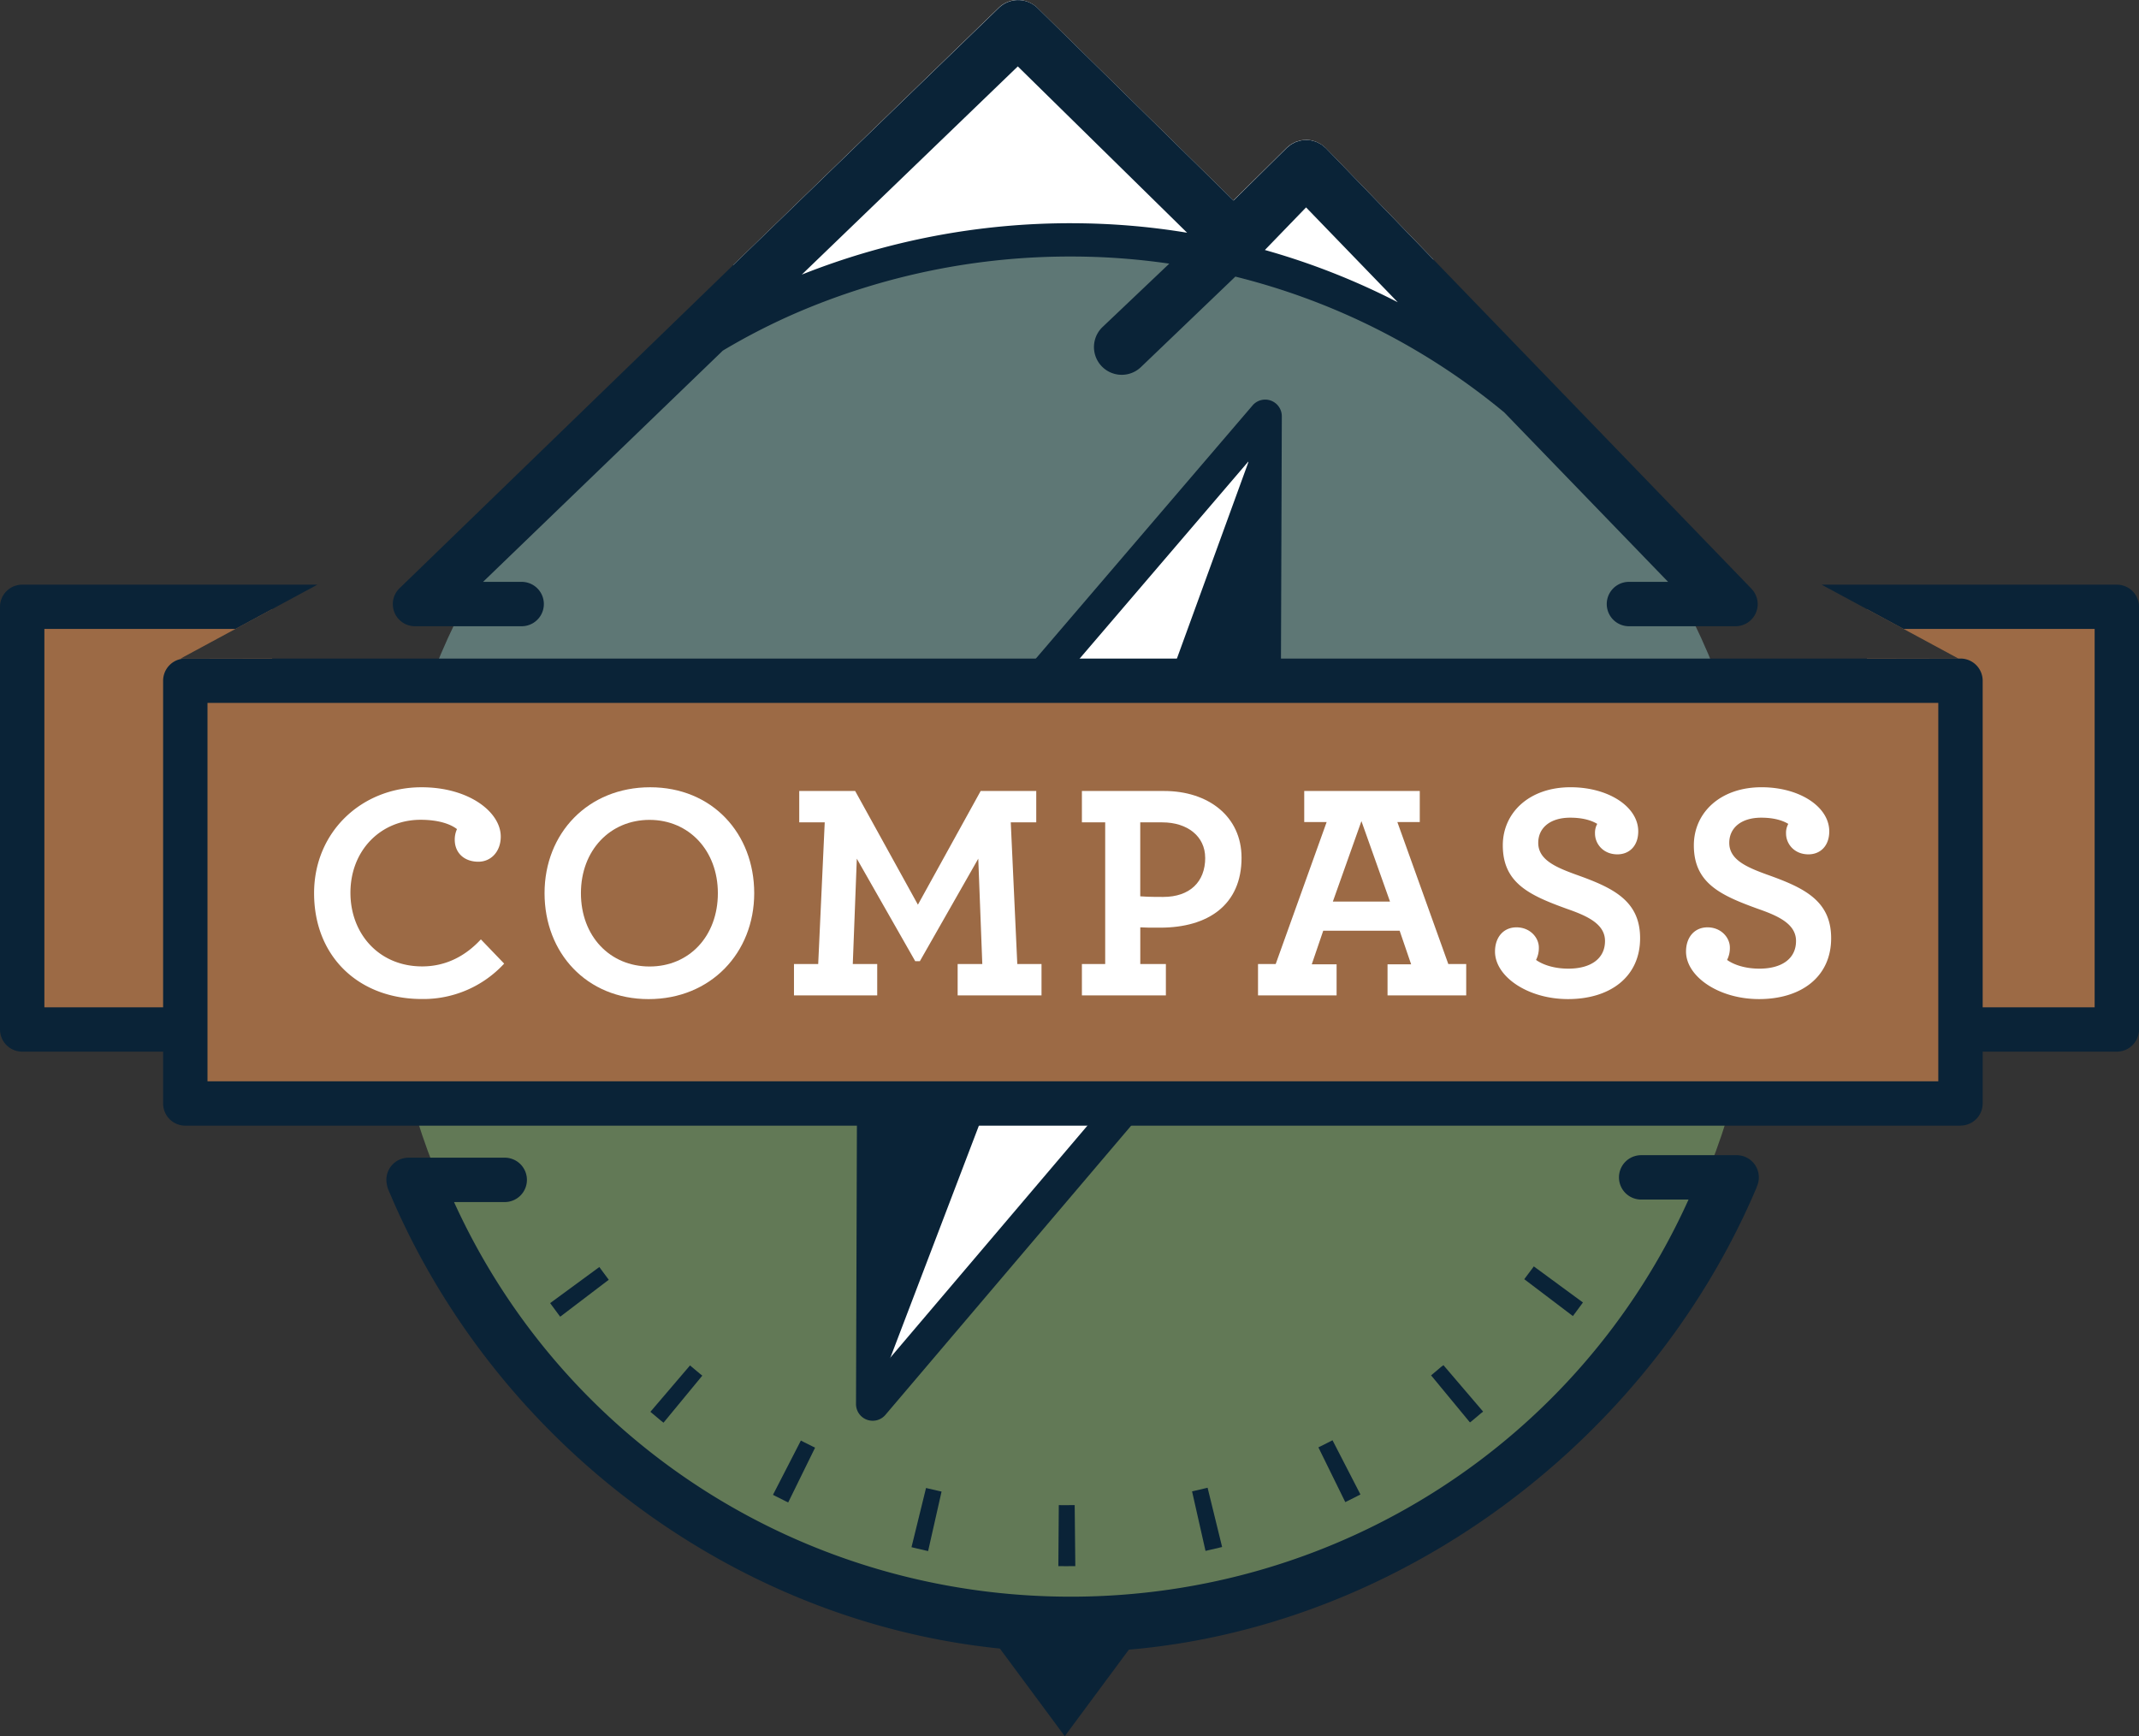 <?xml version="1.0" encoding="UTF-8"?> <svg xmlns="http://www.w3.org/2000/svg" id="Layer_1" data-name="Layer 1" viewBox="0 0 954.39 774.66"><rect x="0" y="0" width="954.39" height="774.66" fill="#333333" stroke="none"/><defs><style>.cls-1{fill:#fff;}.cls-2{fill:#627956;}.cls-3{fill:#9c6a45;}.cls-4{fill:#0a2337;}.cls-5{fill:#5e7775;}</style></defs><title>compasslogo</title><path class="cls-1" d="M662.32,228.4v24H350V230.89L468.42,116.14a12.35,12.35,0,0,1,17.25.08l87.44,85.89,23.75-23.46c.28-.28.6-.48.9-.73s.6-.53.93-.75a12.24,12.24,0,0,1,1.23-.67c.31-.16.6-.35.92-.48a12.39,12.39,0,0,1,1.43-.44,9.26,9.26,0,0,1,.9-.26,12.53,12.53,0,0,1,1.73-.18c.22,0,.44-.06.66-.06h0a11.47,11.47,0,0,1,2.41.25c.18,0,.34.11.52.15a11.52,11.52,0,0,1,1.81.57,8.73,8.73,0,0,1,.8.42,12.71,12.71,0,0,1,1.35.74,12,12,0,0,1,1.11.92c.25.21.52.39.76.62l0,0a.34.34,0,0,0,.06.06Z" transform="translate(-22.8 -112.67)"></path><path class="cls-2" d="M195.44,508.35c-.18,4.23-.32,8.46-.32,12.72C195.12,690,332.09,827,501.05,827S807,690,807,521.07c0-4.26-.15-8.49-.32-12.72Z" transform="translate(-22.8 -112.67)"></path><polygon class="cls-3" points="873.85 293.86 832.98 271.78 832.98 270.73 944.5 270.73 944.5 459.35 832.98 459.35 832.98 293.79 873.85 293.86"></polygon><path class="cls-4" d="M896.65,562.12H957.4V393.29H872.15l-36.58-19.75c.14,0,.27,0,.41,0H967.3a9.9,9.9,0,0,1,9.9,9.89V572a9.9,9.9,0,0,1-9.9,9.9H896.65Z" transform="translate(-22.8 -112.67)"></path><polygon class="cls-3" points="80.55 293.86 121.43 271.78 121.43 270.73 9.9 270.73 9.9 459.35 121.43 459.35 121.43 293.79 80.55 293.86"></polygon><path class="cls-5" d="M809.35,523.49c-.59-169.12-137.84-306-307.1-306s-306.51,136.91-307.1,306Z" transform="translate(-22.8 -112.67)"></path><polygon class="cls-4" points="475.55 671.58 472.42 671.57 472.22 698.79 475.54 698.81 479.79 698.79 479.51 671.56 475.55 671.58"></polygon><path class="cls-4" d="M437.18,776.88l-1.2-.29L429.5,803l1.2.3c1.65.4,3.32.8,5,1.17l1.21.27,6-26.55-1.2-.27C440.17,777.6,438.68,777.25,437.18,776.88Z" transform="translate(-22.8 -112.67)"></path><path class="cls-4" d="M560.36,776.78q-2.22.54-4.47,1.05l-1.21.27,6,26.56,1.21-.28q2.5-.55,5-1.17l1.2-.29-6.48-26.44Z" transform="translate(-22.8 -112.67)"></path><path class="cls-4" d="M381.24,756l-1.1-.57-12.45,24.21,1.1.57c1.52.78,3,1.54,4.58,2.3l1.11.54,12-24.45-1.11-.54Q383.28,757,381.24,756Z" transform="translate(-22.8 -112.67)"></path><path class="cls-4" d="M616.25,755.86c-1.35.7-2.72,1.39-4.09,2.06l-1.11.55,12,24.43,1.11-.55c1.52-.75,3-1.51,4.54-2.29l1.11-.57L617.35,755.3Z" transform="translate(-22.8 -112.67)"></path><path class="cls-4" d="M331.62,722.71l-.94-.81L313,742.6l.94.8c1.29,1.1,2.6,2.19,3.91,3.28l1,.78,17.31-21-1-.79Q333.37,724.21,331.62,722.71Z" transform="translate(-22.8 -112.67)"></path><path class="cls-4" d="M665.82,722.55q-1.76,1.5-3.54,3l-.95.79,17.34,21,1-.78c1.3-1.08,2.59-2.16,3.87-3.26l1-.8-17.69-20.7Z" transform="translate(-22.8 -112.67)"></path><path class="cls-4" d="M290.94,679l-.73-1-21.94,16.11.73,1c1,1.36,2,2.72,3,4.06l.75,1,21.67-16.49-.75-1C292.77,681.42,291.85,680.18,290.94,679Z" transform="translate(-22.8 -112.67)"></path><path class="cls-4" d="M707.16,677.72l-.73,1c-.92,1.24-1.84,2.48-2.78,3.71l-.74,1,21.69,16.45.75-1q1.53-2,3-4.06l.74-1Z" transform="translate(-22.8 -112.67)"></path><path class="cls-1" d="M713.54,504.07h-117v-3.72a79.17,79.17,0,0,0-5.94-30.42l-1.41-3.47L696.84,424.2l1.43,3.28a177,177,0,0,1,15.27,72.87Zm-109.63-7.43H706.09a168.8,168.8,0,0,0-13.23-62.9l-94,36.92A84.62,84.62,0,0,1,603.91,496.64Z" transform="translate(-22.8 -112.67)"></path><path class="cls-1" d="M404.81,504.07H287.88v-3.72a176.74,176.74,0,0,1,15.31-73l1.43-3.28,107.45,42.62-1.39,3.46a79.08,79.08,0,0,0-5.87,30.22Zm-109.47-7.43H397.46a85.31,85.31,0,0,1,5-25.79L308.59,433.6A168.45,168.45,0,0,0,295.34,496.64Z" transform="translate(-22.8 -112.67)"></path><polygon class="cls-1" points="389.89 462.01 389.37 626.5 510.24 484.18 389.89 462.01"></polygon><path class="cls-4" d="M412.17,746.59a7.43,7.43,0,0,1-7.43-7.45l.53-164.48A7.39,7.39,0,0,1,408,569a7.46,7.46,0,0,1,6.08-1.59l120.35,22.17a7.43,7.43,0,0,1,4.32,12.11L417.83,744A7.42,7.42,0,0,1,412.17,746.59Zm7.91-163-.42,135.29,99.41-117Z" transform="translate(-22.8 -112.67)"></path><polygon class="cls-4" points="389.64 466.57 389.37 626.5 442.84 486.33 389.64 466.57"></polygon><polygon class="cls-1" points="563.92 350.26 564.45 185.77 457.5 310.74 563.92 350.26"></polygon><path class="cls-4" d="M586.72,470.35a7.53,7.53,0,0,1-2.59-.46L477.72,430.37a7.42,7.42,0,0,1-3.06-11.79l107-125a7.42,7.42,0,0,1,13.07,4.85L594.15,463a7.43,7.43,0,0,1-7.43,7.4Zm-93.86-50.2,86.47,32.11.44-133.65Z" transform="translate(-22.8 -112.67)"></path><polygon class="cls-4" points="564.87 350.6 564.45 185.77 511.65 330.85 564.87 350.6"></polygon><rect class="cls-3" x="82.67" y="303.74" width="792.06" height="188.62"></rect><path class="cls-4" d="M897.54,614.93H105.48a9.9,9.9,0,0,1-9.9-9.9V416.41a9.9,9.9,0,0,1,9.9-9.9H897.54a9.9,9.9,0,0,1,9.9,9.9V605a9.9,9.9,0,0,1-9.9,9.9Zm-782.16-19.8H887.64V426.3H115.38V595.13Z" transform="translate(-22.8 -112.67)"></path><path class="cls-1" d="M162.94,511.2c0-27.44,21.34-47.26,47.95-47.26,21.2,0,35.34,11.09,35.34,22,0,6.65-4.3,11.22-10,11.22-6.24,0-10.53-3.88-10.53-9.84a11.25,11.25,0,0,1,1-4.71c-2.64-2.08-7.9-4.16-16.22-4.16-17.74,0-31.32,13.58-31.32,32.57,0,18.29,12.75,32.85,32,32.85,10.68,0,19.41-4.71,26.2-12.06l10.39,10.81a49,49,0,0,1-36.59,15.8C183,558.46,162.94,539.61,162.94,511.2Z" transform="translate(-22.8 -112.67)"></path><path class="cls-1" d="M265.77,511.2c0-26.75,19.4-47.26,47.12-47.26s46.43,20.65,46.43,47.26-19.41,47.26-47.12,47.26S265.77,537.81,265.77,511.2Zm77.33,0c0-19-12.89-32.71-30.49-32.71S282,492.07,282,511.2s12.89,32.71,30.63,32.71S343.1,530.33,343.1,511.2Z" transform="translate(-22.8 -112.67)"></path><path class="cls-1" d="M377.06,542.8h10.81l2.91-63.2H379.41v-14h24.95l28,50.73,28-50.73h24.8v14H473.79l2.91,63.2h10.81v14H450.09v-14h11l-1.8-47-26.06,45.74h-2.07l-26.06-45.74-1.8,47H414.2v14H377.06Z" transform="translate(-22.8 -112.67)"></path><path class="cls-1" d="M505.53,542.8h10.39V479.6H505.53v-14h36.72c19.54,0,34.51,11.23,34.51,29.8,0,20.93-14.83,31.18-36.31,31.18-4.29,0-6.93,0-8.87-.14V542.8H543v14H505.53Zm55-47.4c0-9.56-7.9-15.8-19.13-15.8h-9.84v33c1.66.13,3.89.27,10.26.27C553.62,512.86,560.55,506.21,560.55,495.4Z" transform="translate(-22.8 -112.67)"></path><path class="cls-1" d="M584.11,542.8H592l22.73-63.34h-10V465.6h51.55v13.86h-10l22.73,63.34H677v14H641.9V542.94h10.53l-5.13-15H613.21l-5.12,15h11.08V556.8H584.11ZM643,514.94l-12.75-35.89-12.75,35.89Z" transform="translate(-22.8 -112.67)"></path><path class="cls-1" d="M689.85,537.25c0-6.51,3.88-10.81,9.56-10.81,6.1,0,10,4.58,10,9a11.67,11.67,0,0,1-1.25,5.54c3.33,2.36,8.46,3.89,14.41,3.89,10,0,16.36-4.44,16.36-12.34,0-7.48-7.62-11.08-16.77-14.27-16.91-6.1-28.83-11.51-28.83-28.42,0-14.54,11.79-25.91,30.22-25.91,17,0,30.21,8.73,30.21,19.68,0,6.51-4,10.26-9.29,10.26-6.37,0-10-4.72-10-9.29a8.12,8.12,0,0,1,1-4.3c-2.5-1.52-6.38-2.77-12.06-2.77-9,0-14.27,4.58-14.27,11.23,0,7.48,7.61,10.81,16.76,14.14,16.36,5.82,28.69,11.49,28.69,28.4,0,17.33-13.45,27.17-32.15,27.17C704.4,558.46,689.85,548.34,689.85,537.25Z" transform="translate(-22.8 -112.67)"></path><path class="cls-1" d="M775.08,537.25c0-6.51,3.88-10.81,9.56-10.81,6.1,0,10,4.58,10,9a11.67,11.67,0,0,1-1.24,5.54c3.32,2.36,8.45,3.89,14.41,3.89,10,0,16.35-4.44,16.35-12.34,0-7.48-7.62-11.08-16.77-14.27-16.9-6.1-28.82-11.51-28.82-28.42,0-14.54,11.78-25.91,30.21-25.91,17,0,30.21,8.73,30.21,19.68,0,6.51-4,10.26-9.28,10.26-6.38,0-10-4.72-10-9.29a8.12,8.12,0,0,1,1-4.3c-2.5-1.52-6.38-2.77-12.06-2.77-9,0-14.28,4.58-14.28,11.23,0,7.48,7.63,10.81,16.78,14.14,16.35,5.82,28.68,11.49,28.68,28.4,0,17.33-13.44,27.17-32.15,27.17C789.63,558.46,775.08,548.34,775.08,537.25Z" transform="translate(-22.8 -112.67)"></path><path class="cls-4" d="M807.57,638a9.9,9.9,0,0,0-9.9-9.9H755.06a9.9,9.9,0,0,0,0,19.8H776.2C727.55,755.76,620.15,825.09,500.55,825.09c-119.4,0-226.3-68.78-275.17-176.08h22.31a9.9,9.9,0,1,0,0-19.79h-42.6a9.9,9.9,0,0,0-9.9,9.9,14.31,14.31,0,0,0,.65,3.81c50.67,121.86,171.87,206.91,304.71,206.91,131.89,0,254.86-86.65,306-207.29a4,4,0,0,0,.12-.43A9.74,9.74,0,0,0,807.57,638Z" transform="translate(-22.8 -112.67)"></path><polygon class="cls-4" points="515.39 720.25 475.08 774.66 434.79 720.25 515.39 720.25"></polygon><path class="cls-4" d="M805.7,377.27a1.92,1.92,0,0,0-.18-.31,9.09,9.09,0,0,0-1-1.32c-.07-.07-.08-.12-.15-.19l-.08-.09-.25-.26L662.32,228.4l-47.87-49.55a.34.34,0,0,1-.06-.06l0,0c-.24-.23-.51-.41-.76-.62a12,12,0,0,0-1.11-.92,12.71,12.71,0,0,0-1.35-.74,8.73,8.73,0,0,0-.8-.42,11.52,11.52,0,0,0-1.81-.57c-.18,0-.34-.12-.52-.15a11.47,11.47,0,0,0-2.41-.25h0c-.22,0-.44,0-.66.06a12.53,12.53,0,0,0-1.73.18,9.26,9.26,0,0,0-.9.26,12.39,12.39,0,0,0-1.43.44c-.32.13-.61.32-.92.48a12.24,12.24,0,0,0-1.23.67c-.33.22-.62.5-.93.75s-.62.45-.9.73l-23.75,23.46-87.44-85.89a12.35,12.35,0,0,0-17.25-.08L350,230.89l-148.67,144A9.87,9.87,0,0,0,208,392.09h47.56a9.9,9.9,0,1,0,0-19.8H238.33l107-103.19a286.32,286.32,0,0,1,32.56-16.72,308.22,308.22,0,0,1,123.31-25.25,301.9,301.9,0,0,1,43.31,3.18l-23.24,22.07-6.68,6.34A12.37,12.37,0,1,0,532,276.33L557,252.38l17-16.29a301.77,301.77,0,0,1,120,60.62l73.08,75.58H749.61a9.9,9.9,0,0,0,0,19.8h47.55a9.9,9.9,0,0,0,9.9-9.9A9.79,9.79,0,0,0,805.7,377.27Zm-304.45-165a324.5,324.5,0,0,0-120.7,22.92l96.38-92.89,75.54,74.21A315.71,315.71,0,0,0,501.25,212.28Zm85.93,11.94,18.37-19,40.92,42.32A317.7,317.7,0,0,0,587.18,224.22Z" transform="translate(-22.8 -112.67)"></path><path class="cls-4" d="M103.35,562.12H42.6V393.29h85.25l36.58-19.75c-.14,0-.26,0-.4,0H32.7a9.9,9.9,0,0,0-9.9,9.89V572a9.9,9.9,0,0,0,9.9,9.9h70.65Z" transform="translate(-22.8 -112.67)"></path></svg> 